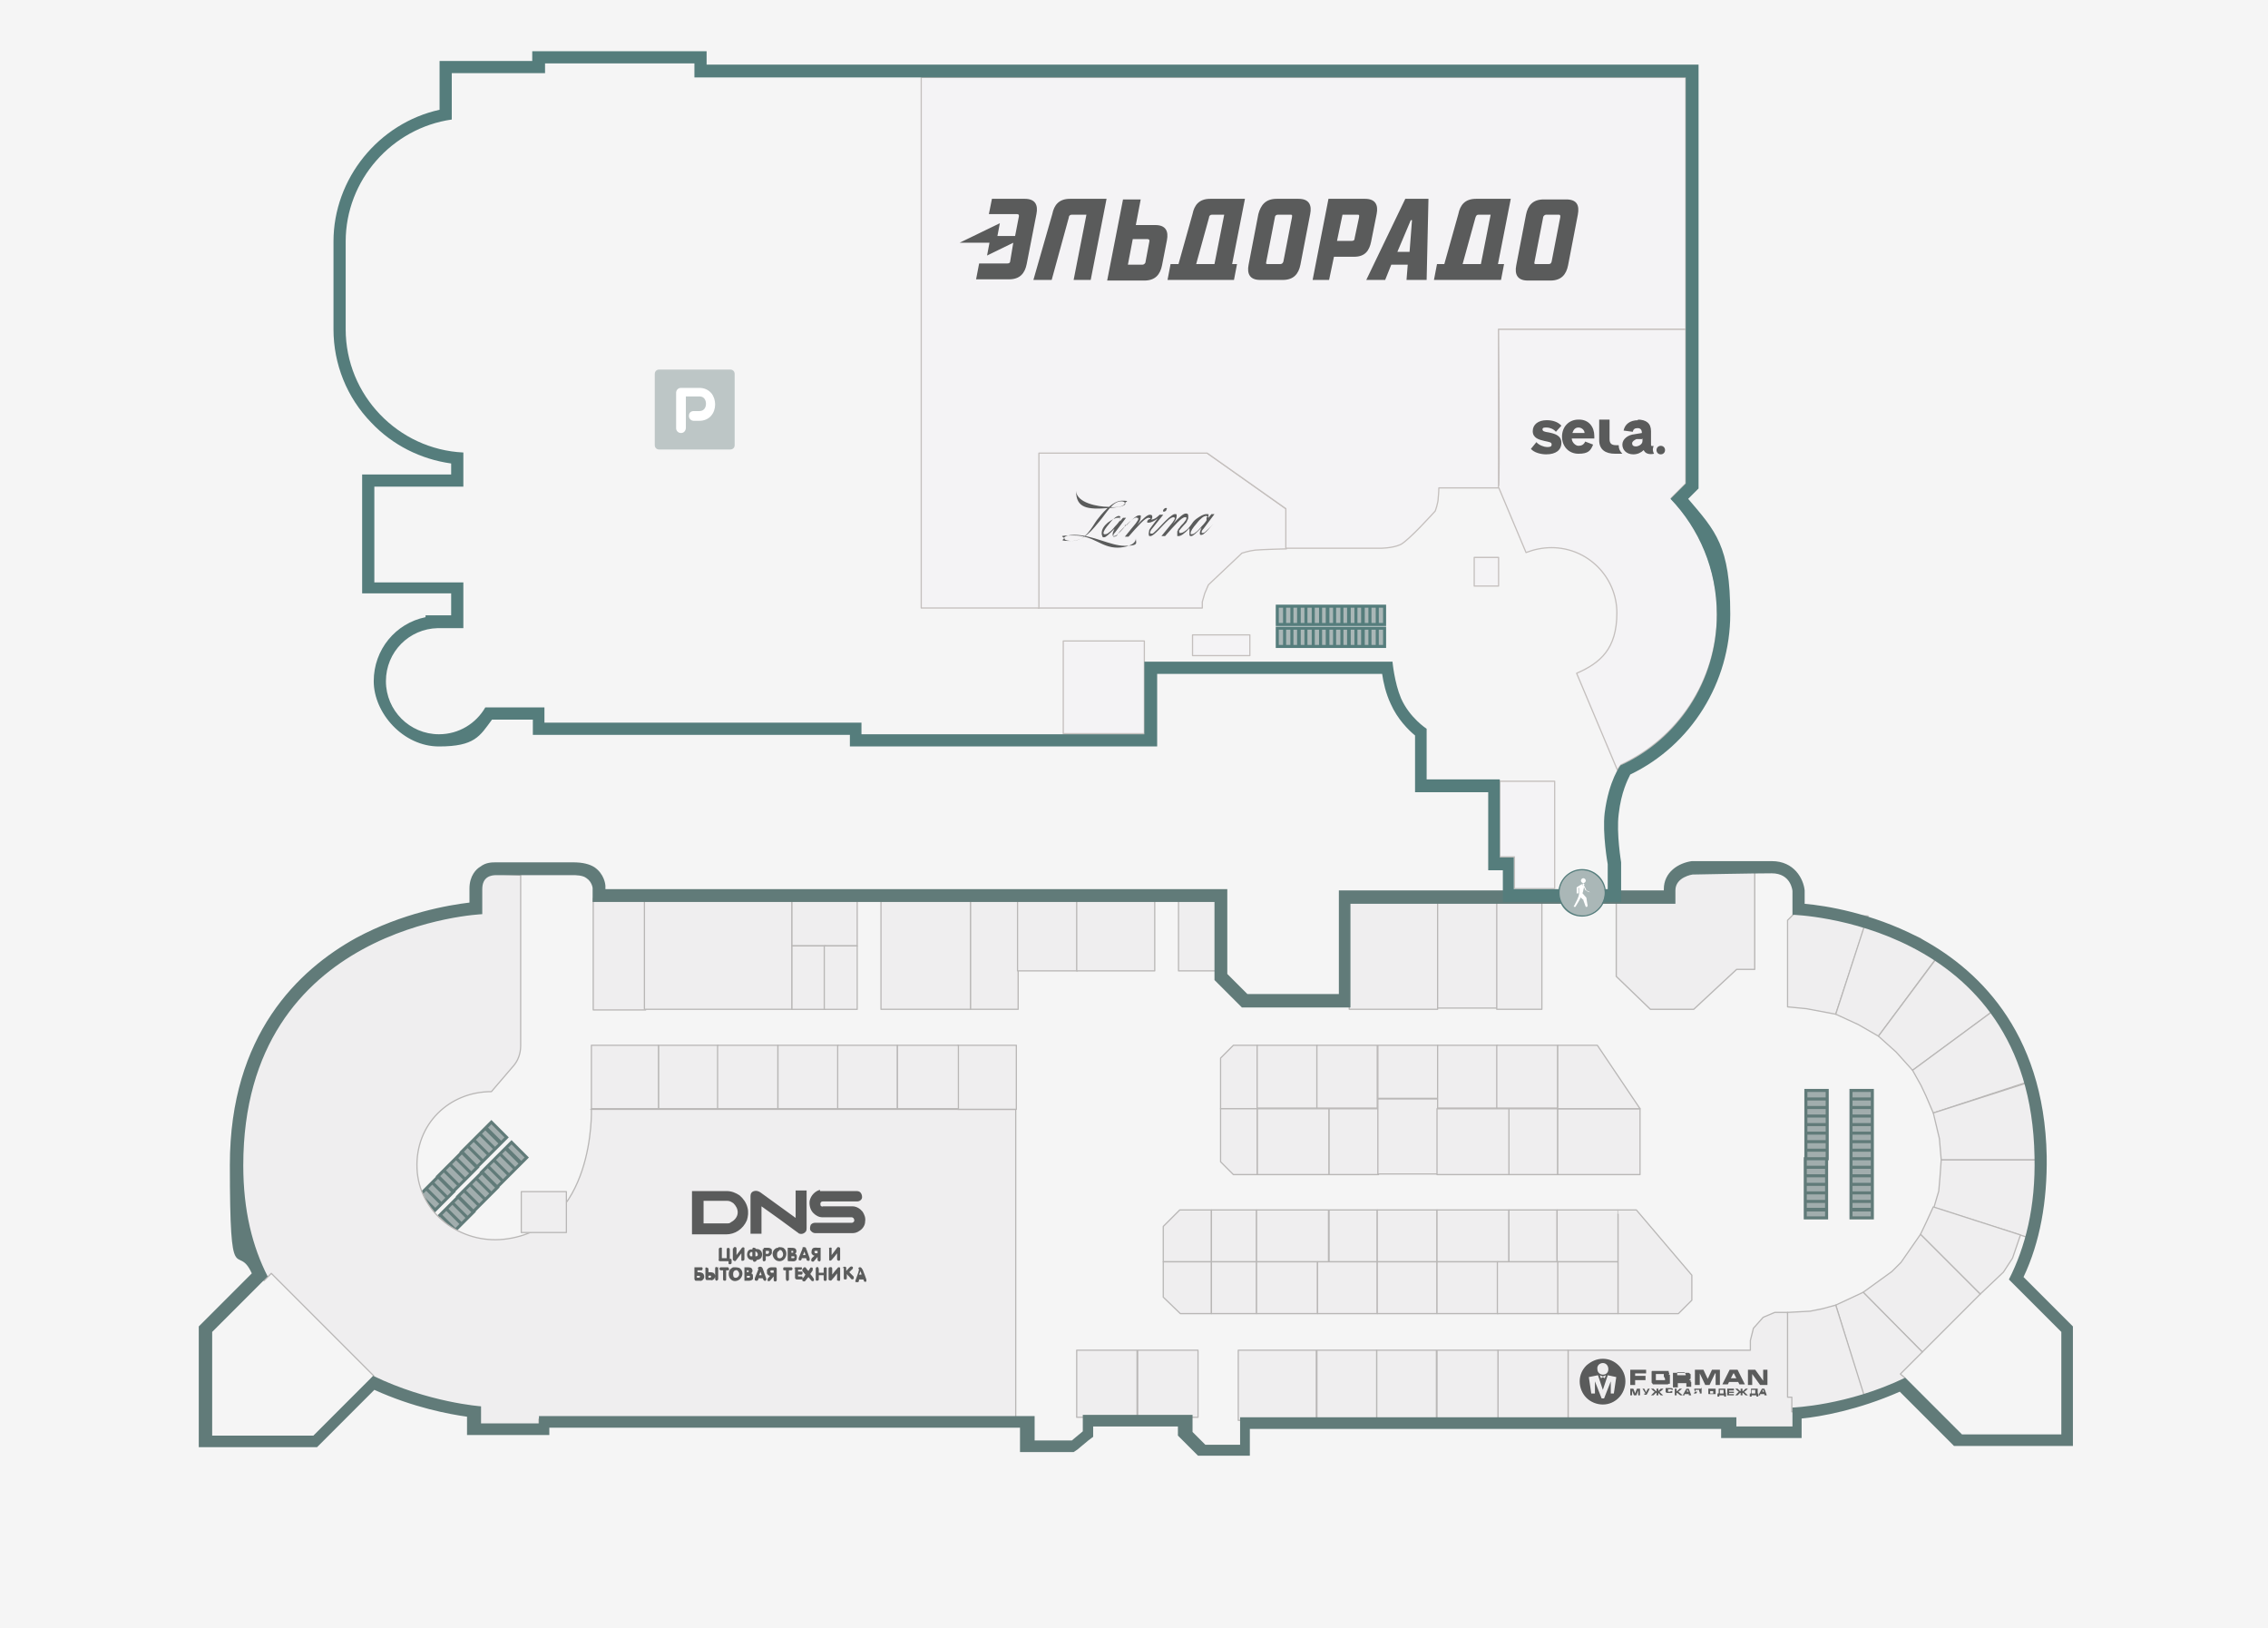 <svg width="372" height="267" viewBox="0 0 372 267" fill="none" xmlns="http://www.w3.org/2000/svg">
<rect width="372" height="267" fill="#F5F5F5"/>
<g id="&#208;&#157;&#208;&#181;&#208;&#178;&#209;&#129;&#208;&#186;&#208;&#184;&#208;&#185;_2 &#209;&#141;&#209;&#130;&#208;&#176;&#208;&#182;">
<path id="Vector" d="M74.8 189.9L77.3 192.4L76.3 193.4L73.8 190.9L74.8 189.9ZM74.8 189.9L77.3 192.4L78.3 191.4L75.8 188.9L74.8 189.9ZM75.7 188.9L78.2 191.4L79.2 190.4L76.7 187.9L75.7 188.9ZM76.7 187.9L79.2 190.4L80.2 189.4L77.7 186.9L76.7 187.9ZM77.7 186.9L80.2 189.4L81.2 188.4L78.7 185.9L77.7 186.9ZM78.7 185.9L81.2 188.4L82.2 187.4L79.7 184.9L78.7 185.9ZM79.6 185L82.1 187.5L83.1 186.5L80.6 184L79.6 185ZM72.8 191.9L75.3 194.4L76.3 193.4L73.8 190.9L72.8 191.9ZM71.8 192.9L74.3 195.4L75.3 194.4L72.8 191.9L71.8 192.9ZM70.9 193.9L73.4 196.4L74.4 195.4L71.9 192.9L70.9 193.9ZM69.9 194.9L72.4 197.4L73.4 196.4L70.9 193.9L69.9 194.9ZM68.9 195.9L71.4 198.4L72.4 197.4L69.9 194.9L68.9 195.9ZM67.9 196.9L70.4 199.4L71.4 198.4L68.9 195.9L67.9 196.9ZM67 197.9L69.5 200.4L70.5 199.4L68 196.9L67 197.9ZM66 198.9L68.5 201.4L69.5 200.4L67 197.9L66 198.9Z" fill="#A1ADAD"/>
<path id="Vector_2" d="M74.8 189.9L77.3 192.4M74.8 189.9L73.8 190.9M74.8 189.9L75.8 188.9L78.3 191.4L77.3 192.4M77.3 192.4L76.3 193.4M73.8 190.9L76.3 193.4M73.8 190.9L72.8 191.9M76.3 193.4L75.3 194.4M75.3 194.4L72.8 191.9M75.3 194.4L74.3 195.4L71.8 192.9L72.8 191.9M79.2 190.4L78.2 191.4L75.7 188.9L76.7 187.9M79.2 190.4L76.7 187.9M79.2 190.4L80.2 189.4M76.7 187.9L77.7 186.9M80.2 189.4L77.7 186.9M80.2 189.4L81.2 188.4M77.7 186.9L78.7 185.9M81.2 188.4L78.7 185.9M81.2 188.4L82.2 187.4L79.7 184.9L78.7 185.9M70.9 193.9L73.4 196.4M70.9 193.9L71.9 192.9L74.4 195.4L73.4 196.4M70.9 193.9L69.9 194.9M73.4 196.4L72.4 197.4M69.9 194.9L72.4 197.4M69.9 194.9L68.9 195.9M72.4 197.4L71.4 198.4M68.9 195.9L71.4 198.4M68.9 195.9L67.9 196.9L70.4 199.4L71.4 198.4M67 197.9L69.5 200.4M67 197.9L68 196.9L70.5 199.4L69.5 200.4M67 197.9L66 198.9L68.5 201.4L69.5 200.4M79.6 185L82.1 187.5L83.1 186.5L80.6 184L79.6 185Z" stroke="#617B79" stroke-width="0.5" stroke-miterlimit="10"/>
<path id="Vector_3" d="M78.101 193.201L80.601 195.701L79.601 196.701L77.101 194.201L78.101 193.201ZM78.101 193.201L80.601 195.701L81.601 194.701L79.101 192.201L78.101 193.201ZM79.001 192.201L81.501 194.701L82.501 193.701L80.001 191.201L79.001 192.201ZM80.001 191.201L82.501 193.701L83.501 192.701L81.001 190.201L80.001 191.201ZM81.001 190.201L83.501 192.701L84.501 191.701L82.001 189.201L81.001 190.201ZM82.001 189.201L84.501 191.701L85.501 190.701L83.001 188.201L82.001 189.201ZM82.901 188.301L85.401 190.801L86.401 189.801L83.901 187.301L82.901 188.301ZM76.101 195.201L78.601 197.701L79.601 196.701L77.101 194.201L76.101 195.201ZM75.101 196.201L77.601 198.701L78.601 197.701L76.101 195.201L75.101 196.201ZM74.201 197.201L76.701 199.701L77.701 198.701L75.201 196.201L74.201 197.201ZM73.201 198.201L75.701 200.701L76.701 199.701L74.201 197.201L73.201 198.201ZM72.201 199.201L74.701 201.701L75.701 200.701L73.201 198.201L72.201 199.201ZM71.201 200.201L73.701 202.701L74.701 201.701L72.201 199.201L71.201 200.201ZM70.201 201.201L72.701 203.701L73.701 202.701L71.201 200.201L70.201 201.201ZM69.301 202.201L71.801 204.701L72.801 203.701L70.301 201.201L69.301 202.201Z" fill="#A1ADAD"/>
<path id="Vector_4" d="M78.101 193.201L80.601 195.701M78.101 193.201L77.101 194.201M78.101 193.201L79.101 192.201L81.601 194.701L80.601 195.701M80.601 195.701L79.601 196.701M77.101 194.201L79.601 196.701M77.101 194.201L76.101 195.201M79.601 196.701L78.601 197.701M78.601 197.701L76.101 195.201M78.601 197.701L77.601 198.701L75.101 196.201L76.101 195.201M82.501 193.701L81.501 194.701L79.001 192.201L80.001 191.201M82.501 193.701L80.001 191.201M82.501 193.701L83.501 192.701M80.001 191.201L81.001 190.201M83.501 192.701L81.001 190.201M83.501 192.701L84.501 191.701M81.001 190.201L82.001 189.201M84.501 191.701L82.001 189.201M84.501 191.701L85.501 190.701L83.001 188.201L82.001 189.201M74.201 197.201L76.701 199.701M74.201 197.201L75.201 196.201L77.701 198.701L76.701 199.701M74.201 197.201L73.201 198.201M76.701 199.701L75.701 200.701M73.201 198.201L75.701 200.701M73.201 198.201L72.201 199.201M75.701 200.701L74.701 201.701M72.201 199.201L74.701 201.701M72.201 199.201L71.201 200.201M74.701 201.701L73.701 202.701M71.201 200.201L73.701 202.701M71.201 200.201L70.201 201.201L72.701 203.701L73.701 202.701M82.901 188.301L85.401 190.801L86.401 189.801L83.901 187.301L82.901 188.301ZM69.301 202.201L71.801 204.701L72.801 203.701L70.301 201.201L69.301 202.201Z" stroke="#617B79" stroke-width="0.5" stroke-miterlimit="10"/>
<path id="Vector_5" d="M97 181.899C97 181.899 97.7 201.499 82.7 203.199C75.5 203.999 68.7 198.899 68.4 191.599C68.1 184.299 73.7 178.999 80.6 178.999L84.2 174.799C85 173.899 85.4 172.699 85.4 171.499V143.499L80 143.199H78.6L77.5 149.699L68.2 150.299L66.6 150.599L66.9 151.399L55.2 156.799L55.7 157.399L52.3 158.799L45.6 166.499L46 166.799L43.8 168.999L41.2 177.799L39.8 183.499L39 190.499H39.2L39 192.599L40.4 203.099H40.6L43.3 209.999L44.5 208.799L48.2 212.499L57.5 221.799L61.3 225.599L60.8 226.299L67 229.799L67.3 228.899L76.9 230.999H78.2V234.299H88.4V232.699H157V232.399H166.6V181.899H96.9H97Z" fill="#EFEEEF" stroke="#B9B7B6" stroke-width="0.2" stroke-linejoin="round"/>
<path id="Vector_6" d="M105.901 147.301V165.601H97.301V158.501V147.301H105.901Z" fill="#EFEEEF" stroke="#B9B7B6" stroke-width="0.2" stroke-linejoin="round"/>
<path id="Vector_7" d="M129.899 147.699H105.699V165.499H129.899V147.699Z" fill="#EFEEEF" stroke="#B9B7B6" stroke-width="0.2" stroke-linejoin="round"/>
<path id="Vector_8" d="M159.2 147.699H144.5V165.499H159.2V147.699Z" fill="#EFEEEF" stroke="#B9B7B6" stroke-width="0.2" stroke-linejoin="round"/>
<path id="Vector_9" d="M166.999 147.699H159.199V165.499H166.999V147.699Z" fill="#EFEEEF" stroke="#B9B7B6" stroke-width="0.2" stroke-linejoin="round"/>
<path id="Vector_10" d="M235.801 147.699H221.301V165.499H235.801V147.699Z" fill="#EFEEEF" stroke="#B9B7B6" stroke-width="0.2" stroke-linejoin="round"/>
<path id="Vector_11" d="M245.601 147.5H235.801V165.3H245.601V147.5Z" fill="#EFEEEF" stroke="#B9B7B6" stroke-width="0.2" stroke-linejoin="round"/>
<path id="Vector_12" d="M252.9 147.699H245.5V165.499H252.9V147.699Z" fill="#EFEEEF" stroke="#B9B7B6" stroke-width="0.2" stroke-linejoin="round"/>
<path id="Vector_13" d="M176.698 147.699H166.898V159.199H176.698V147.699Z" fill="#EFEEEF" stroke="#B9B7B6" stroke-width="0.2" stroke-linejoin="round"/>
<path id="Vector_14" d="M189.402 147.699H176.602V159.199H189.402V147.699Z" fill="#EFEEEF" stroke="#B9B7B6" stroke-width="0.2" stroke-linejoin="round"/>
<path id="Vector_15" d="M199.401 147.699H193.301V159.199H199.401V147.699Z" fill="#EFEEEF" stroke="#B9B7B6" stroke-width="0.2" stroke-linejoin="round"/>
<path id="Vector_16" d="M140.598 147.699H129.898V155.099H140.598V147.699Z" fill="#EFEEEF" stroke="#B9B7B6" stroke-width="0.2" stroke-linejoin="round"/>
<path id="Vector_17" d="M135.398 155.102H129.898V165.502H135.398V155.102Z" fill="#EFEEEF" stroke="#B9B7B6" stroke-width="0.2" stroke-linejoin="round"/>
<path id="Vector_18" d="M140.599 155.102H135.199V165.502H140.599V155.102Z" fill="#EFEEEF" stroke="#B9B7B6" stroke-width="0.2" stroke-linejoin="round"/>
<path id="Vector_19" d="M294.399 149.699L293.199 150.899V165.099L296.299 165.399L301.099 166.299L306.399 150.199L294.399 149.699Z" fill="#EFEEEF" stroke="#B9B7B6" stroke-width="0.2" stroke-linejoin="round"/>
<path id="Vector_20" d="M301.102 166.302L306.202 150.602L315.002 153.902L317.902 156.702L308.102 169.902L304.802 168.002L301.102 166.302Z" fill="#EFEEEF" stroke="#B9B7B6" stroke-width="0.2" stroke-linejoin="round"/>
<path id="Vector_21" d="M327.002 165.702L313.702 175.502L311.002 172.502L308.102 169.902L318.402 156.102L326.502 163.802L327.002 165.702Z" fill="#EFEEEF" stroke="#B9B7B6" stroke-width="0.2" stroke-linejoin="round"/>
<path id="Vector_22" d="M332.599 177.399L317.099 182.499L315.899 179.699L315.099 177.999L313.699 175.499L326.999 165.699L331.799 174.399L332.599 177.399Z" fill="#EFEEEF" stroke="#B9B7B6" stroke-width="0.2" stroke-linejoin="round"/>
<path id="Vector_23" d="M334.702 190.198H318.402L318.102 186.698L317.102 182.498L333.002 177.398L335.002 184.398L334.702 190.198Z" fill="#EFEEEF" stroke="#B9B7B6" stroke-width="0.2" stroke-linejoin="round"/>
<path id="Vector_24" d="M333.199 203.099L317.199 197.999L317.999 195.299L318.199 192.999L318.399 190.199H334.699V199.199L333.199 203.099Z" fill="#EFEEEF" stroke="#B9B7B6" stroke-width="0.2" stroke-linejoin="round"/>
<path id="Vector_25" d="M324.8 212.198L315 202.398L316 200.298L317.1 197.898L331.4 202.498L330.1 206.298L328.6 208.598L324.8 212.198Z" fill="#EFEEEF" stroke="#B9B7B6" stroke-width="0.2" stroke-linejoin="round"/>
<path id="Vector_26" d="M315.302 221.698L305.602 211.898L310.302 208.498L311.802 206.998L315.002 202.398L324.802 212.198L315.302 221.698Z" fill="#EFEEEF" stroke="#B9B7B6" stroke-width="0.2" stroke-linejoin="round"/>
<path id="Vector_27" d="M301.102 213.998L305.602 211.898L315.302 221.698L311.702 225.298L312.402 225.898V226.798C312.502 226.798 305.802 229.398 305.802 229.398L301.102 213.998Z" fill="#EFEEEF" stroke="#B9B7B6" stroke-width="0.2" stroke-linejoin="round"/>
<path id="Vector_28" d="M293.199 215.199H291.099L289.199 215.999L287.599 217.799L287.099 219.799V221.399H257.199V233.999H294.599V228.699L293.199 215.199Z" fill="#EFEEEF" stroke="#B9B7B6" stroke-width="0.2" stroke-linejoin="round"/>
<path id="Vector_29" d="M293.199 215.2L296.899 215L298.899 214.6L301.099 214L306.099 229.9L293.899 231.5V229.1H293.199V215.2Z" fill="#EFEEEF" stroke="#B9B7B6" stroke-width="0.2" stroke-linejoin="round"/>
<path id="Vector_30" d="M257.199 221.398H245.699V232.898H257.199V221.398Z" fill="#EFEEEF" stroke="#B9B7B6" stroke-width="0.2" stroke-linejoin="round"/>
<path id="Vector_31" d="M245.699 221.398H235.699V232.898H245.699V221.398Z" fill="#EFEEEF" stroke="#B9B7B6" stroke-width="0.2" stroke-linejoin="round"/>
<path id="Vector_32" d="M235.601 221.398H225.801V232.898H235.601V221.398Z" fill="#EFEEEF" stroke="#B9B7B6" stroke-width="0.2" stroke-linejoin="round"/>
<path id="Vector_33" d="M225.8 221.398H216V232.898H225.8V221.398Z" fill="#EFEEEF" stroke="#B9B7B6" stroke-width="0.2" stroke-linejoin="round"/>
<path id="Vector_34" d="M215.902 221.398H203.102V232.898H215.902V221.398Z" fill="#EFEEEF" stroke="#B9B7B6" stroke-width="0.2" stroke-linejoin="round"/>
<path id="Vector_35" d="M196.502 221.398H186.602V232.398H196.502V221.398Z" fill="#EFEEEF" stroke="#B9B7B6" stroke-width="0.2" stroke-linejoin="round"/>
<path id="Vector_36" d="M186.502 221.398H176.602V232.398H186.502V221.398Z" fill="#EFEEEF" stroke="#B9B7B6" stroke-width="0.2" stroke-linejoin="round"/>
<path id="Vector_37" d="M117.8 171.398H108V181.798H117.8V171.398Z" fill="#EFEEEF" stroke="#B9B7B6" stroke-width="0.2" stroke-linejoin="round"/>
<path id="Vector_38" d="M108 171.398H97V181.798H108V171.398Z" fill="#EFEEEF" stroke="#B9B7B6" stroke-width="0.2" stroke-linejoin="round"/>
<path id="Vector_39" d="M127.599 171.398H117.699V181.798H127.599V171.398Z" fill="#EFEEEF" stroke="#B9B7B6" stroke-width="0.2" stroke-linejoin="round"/>
<path id="Vector_40" d="M137.502 171.398H127.602V181.798H137.502V171.398Z" fill="#EFEEEF" stroke="#B9B7B6" stroke-width="0.2" stroke-linejoin="round"/>
<path id="Vector_41" d="M147.198 171.398H137.398V181.798H147.198V171.398Z" fill="#EFEEEF" stroke="#B9B7B6" stroke-width="0.2" stroke-linejoin="round"/>
<path id="Vector_42" d="M166.702 171.398H157.102V181.898H166.702V171.398Z" fill="#EFEEEF" stroke="#B9B7B6" stroke-width="0.2" stroke-linejoin="round"/>
<path id="Vector_43" d="M157.199 171.398H147.199V181.798H157.199V171.398Z" fill="#EFEEEF" stroke="#B9B7B6" stroke-width="0.2" stroke-linejoin="round"/>
<path id="Vector_44" d="M200.199 173.498L202.299 171.398H206.199V181.798H200.199V173.498Z" fill="#EFEEEF" stroke="#B9B7B6" stroke-width="0.2" stroke-linejoin="round"/>
<path id="Vector_45" d="M215.999 171.398H206.199V181.698H215.999V171.398Z" fill="#EFEEEF" stroke="#B9B7B6" stroke-width="0.2" stroke-linejoin="round"/>
<path id="Vector_46" d="M217.999 181.801H206.199V192.601H217.999V181.801Z" fill="#EFEEEF" stroke="#B9B7B6" stroke-width="0.2" stroke-linejoin="round"/>
<path id="Vector_47" d="M226.1 181.801H218V192.601H226.1V181.801Z" fill="#EFEEEF" stroke="#B9B7B6" stroke-width="0.2" stroke-linejoin="round"/>
<path id="Vector_48" d="M235.8 180.199H226V192.499H235.8V180.199Z" fill="#EFEEEF" stroke="#B9B7B6" stroke-width="0.2" stroke-linejoin="round"/>
<path id="Vector_49" d="M247.599 181.801H235.699V192.601H247.599V181.801Z" fill="#EFEEEF" stroke="#B9B7B6" stroke-width="0.2" stroke-linejoin="round"/>
<path id="Vector_50" d="M255.5 181.801H247.5V192.601H255.5V181.801Z" fill="#EFEEEF" stroke="#B9B7B6" stroke-width="0.2" stroke-linejoin="round"/>
<path id="Vector_51" d="M269 181.801H255.5V192.601H269V181.801Z" fill="#EFEEEF" stroke="#B9B7B6" stroke-width="0.2" stroke-linejoin="round"/>
<path id="Vector_52" d="M225.9 171.398H216V181.698H225.9V171.398Z" fill="#EFEEEF" stroke="#B9B7B6" stroke-width="0.2" stroke-linejoin="round"/>
<path id="Vector_53" d="M235.8 171.398H226V180.098H235.8V171.398Z" fill="#EFEEEF" stroke="#B9B7B6" stroke-width="0.2" stroke-linejoin="round"/>
<path id="Vector_54" d="M245.601 171.398H235.801V181.698H245.601V171.398Z" fill="#EFEEEF" stroke="#B9B7B6" stroke-width="0.2" stroke-linejoin="round"/>
<path id="Vector_55" d="M255.5 171.398H245.5V181.698H255.5V171.398Z" fill="#EFEEEF" stroke="#B9B7B6" stroke-width="0.2" stroke-linejoin="round"/>
<path id="Vector_56" d="M269 181.798H255.5V171.398H262L269 181.798Z" fill="#EFEEEF" stroke="#B9B7B6" stroke-width="0.2" stroke-linejoin="round"/>
<path id="Vector_57" d="M200.199 181.801H206.199V192.601H202.299L200.199 190.501V181.801Z" fill="#EFEEEF" stroke="#B9B7B6" stroke-width="0.2" stroke-linejoin="round"/>
<path id="Vector_58" d="M190.801 201.098L193.501 198.398H198.701V206.898H190.801V201.098Z" fill="#EFEEEF" stroke="#B9B7B6" stroke-width="0.2" stroke-linejoin="round"/>
<path id="Vector_59" d="M206.099 198.398H198.699V206.898H206.099V198.398Z" fill="#EFEEEF" stroke="#B9B7B6" stroke-width="0.2" stroke-linejoin="round"/>
<path id="Vector_60" d="M217.902 198.398H206.102V206.898H217.902V198.398Z" fill="#EFEEEF" stroke="#B9B7B6" stroke-width="0.2" stroke-linejoin="round"/>
<path id="Vector_61" d="M225.9 198.398H218V206.898H225.9V198.398Z" fill="#EFEEEF" stroke="#B9B7B6" stroke-width="0.2" stroke-linejoin="round"/>
<path id="Vector_62" d="M235.698 198.398H225.898V206.898H235.698V198.398Z" fill="#EFEEEF" stroke="#B9B7B6" stroke-width="0.2" stroke-linejoin="round"/>
<path id="Vector_63" d="M247.499 198.398H235.699V206.898H247.499V198.398Z" fill="#EFEEEF" stroke="#B9B7B6" stroke-width="0.2" stroke-linejoin="round"/>
<path id="Vector_64" d="M255.4 198.398H247.5V206.898H255.4V198.398Z" fill="#EFEEEF" stroke="#B9B7B6" stroke-width="0.2" stroke-linejoin="round"/>
<path id="Vector_65" d="M265.398 198.398H255.398V206.898H265.398V198.398Z" fill="#EFEEEF" stroke="#B9B7B6" stroke-width="0.2" stroke-linejoin="round"/>
<path id="Vector_66" d="M190.801 206.898H198.701V215.398H193.601L190.801 212.698V206.898Z" fill="#EFEEEF" stroke="#B9B7B6" stroke-width="0.2" stroke-linejoin="round"/>
<path id="Vector_67" d="M206.099 206.898H198.699V215.398H206.099V206.898Z" fill="#EFEEEF" stroke="#B9B7B6" stroke-width="0.2" stroke-linejoin="round"/>
<path id="Vector_68" d="M216.102 206.898H206.102V215.398H216.102V206.898Z" fill="#EFEEEF" stroke="#B9B7B6" stroke-width="0.2" stroke-linejoin="round"/>
<path id="Vector_69" d="M225.902 206.898H216.102V215.398H225.902V206.898Z" fill="#EFEEEF" stroke="#B9B7B6" stroke-width="0.2" stroke-linejoin="round"/>
<path id="Vector_70" d="M235.698 206.898H225.898V215.398H235.698V206.898Z" fill="#EFEEEF" stroke="#B9B7B6" stroke-width="0.2" stroke-linejoin="round"/>
<path id="Vector_71" d="M245.699 206.898H235.699V215.398H245.699V206.898Z" fill="#EFEEEF" stroke="#B9B7B6" stroke-width="0.2" stroke-linejoin="round"/>
<path id="Vector_72" d="M255.602 206.898H245.602V215.398H255.602V206.898Z" fill="#EFEEEF" stroke="#B9B7B6" stroke-width="0.2" stroke-linejoin="round"/>
<path id="Vector_73" d="M265.4 206.898H255.5V215.398H265.4V206.898Z" fill="#EFEEEF" stroke="#B9B7B6" stroke-width="0.2" stroke-linejoin="round"/>
<path id="Vector_74" d="M265.398 198.399H268.398L277.498 209.099V213.199L275.298 215.399H265.398C265.398 215.399 265.398 198.299 265.398 198.399Z" fill="#EFEEEF" stroke="#B9B7B6" stroke-width="0.2" stroke-linejoin="round"/>
<g id="Layer_1" clip-path="url(#clip0_0_1)">
<path id="Vector_75" d="M281.022 142.102H276.142L274.652 144.572V145.732L273.502 147.702H265.102V160.102L270.702 165.502H277.802L284.842 158.952H285.052H287.812V142.102H281.022Z" fill="#EFEEEF" stroke="#B9B7B6" stroke-width="0.21" stroke-linejoin="round"/>
</g>
<path id="Vector_76" d="M92.9 195.398H85.5V202.098H92.9V195.398Z" fill="#EFEEEF" stroke="#B9B7B6" stroke-width="0.2" stroke-linejoin="round"/>
<path id="Vector_77" d="M290.602 143.199C293.802 143.199 294.002 146.099 294.002 146.099V149.999C294.002 149.999 333.002 150.999 333.702 189.599C333.902 197.899 332.202 204.499 329.502 209.799L338.102 218.399V235.199H321.802L312.502 225.899C303.002 230.499 294.002 230.799 294.002 230.799V233.899H284.802V232.399H203.402V236.899H197.702L195.602 234.799V231.999H177.602V234.699L175.802 236.199H169.702V232.199H88.402V233.399H78.902V230.599C78.902 230.599 70.302 229.999 61.202 225.599L51.402 235.399H34.802V218.399L43.902 209.299C41.402 204.399 39.902 198.499 39.902 191.099C39.902 151.499 79.102 149.899 79.102 149.899V145.799C79.102 143.699 80.602 143.499 81.402 143.499H93.902C94.402 143.499 95.602 143.499 96.202 143.999C97.102 144.599 97.202 145.599 97.202 145.599V147.899H199.202V160.699L203.702 165.199H221.502V148.199H274.802V145.999C274.802 143.799 277.602 143.399 277.602 143.399C277.602 143.399 287.402 143.199 290.602 143.199ZM290.602 141.199H277.502C275.302 141.499 272.902 142.999 272.902 145.799V145.999H219.602V162.999H204.602L201.302 159.699V145.799H99.302V145.299C99.302 144.999 99.102 143.299 97.502 142.199C96.702 141.699 95.602 141.399 94.002 141.399H81.402C80.702 141.399 79.702 141.399 78.802 142.099C78.102 142.499 77.002 143.599 77.002 145.699V147.999C73.602 148.399 66.002 149.699 58.402 153.799C49.002 158.999 37.702 169.599 37.702 190.999C37.702 212.399 38.902 203.499 41.302 208.799L33.202 216.899L32.602 217.499V237.299H52.002L52.602 236.699L61.402 227.899C67.802 230.799 73.702 231.899 76.602 232.299V235.299H90.102V234.099H167.302V238.099H176.102L176.702 237.699L178.502 236.199L179.302 235.599V233.899H193.202V235.399L193.802 235.999L195.902 238.099L196.502 238.699H205.002V234.299H282.302V235.799H295.502V232.599C298.602 232.299 304.802 231.199 311.602 228.199L319.902 236.499L320.502 237.099H340.002V217.499L339.402 216.899L331.902 209.399C334.602 203.699 335.802 196.999 335.702 189.599C335.302 168.699 323.902 158.499 314.502 153.599C306.902 149.699 299.502 148.499 296.002 148.199V145.999C295.802 144.099 294.302 141.199 290.602 141.199Z" fill="#617B79"/>
<path id="Vector_78" d="M299.602 191.401H296.102V190.001H299.602V191.401ZM299.602 191.401H296.102V192.801H299.602V191.401ZM299.602 192.801H296.102V194.201H299.602V192.801ZM299.602 194.201H296.102V195.601H299.602V194.201ZM299.602 195.601H296.102V197.001H299.602V195.601ZM299.602 197.001H296.102V198.401H299.602V197.001ZM299.602 198.301H296.102V199.701H299.602V198.301ZM299.702 188.601H296.202V190.001H299.702V188.601ZM299.702 187.201H296.202V188.601H299.702V187.201ZM299.702 185.801H296.202V187.201H299.702V185.801ZM299.702 184.401H296.202V185.801H299.702V184.401ZM299.702 183.001H296.202V184.401H299.702V183.001ZM299.702 181.601H296.202V183.001H299.702V181.601ZM299.702 180.201H296.202V181.601H299.702V180.201ZM299.702 178.801H296.202V180.201H299.702V178.801Z" fill="#A1ADAD"/>
<path id="Vector_79" d="M299.602 191.401H296.102M299.602 191.401V190.001H296.102V191.401M299.602 191.401V192.801M296.102 191.401V192.801M299.602 192.801H296.102M299.602 192.801V194.201M296.102 192.801V194.201M296.102 194.201H299.602M296.102 194.201V195.601M299.602 194.201V195.601M296.102 195.601H299.602M296.102 195.601V197.001M299.602 195.601V197.001M296.102 197.001H299.602M296.102 197.001V198.401H299.602V197.001M299.702 188.601H296.202M299.702 188.601V190.001H296.202V188.601M299.702 188.601V187.201M296.202 188.601V187.201M299.702 187.201H296.202M299.702 187.201V185.801M296.202 187.201V185.801M299.702 185.801H296.202M299.702 185.801V184.401M296.202 185.801V184.401M299.702 184.401H296.202M299.702 184.401V183.001M296.202 184.401V183.001M299.702 183.001H296.202M299.702 183.001V181.601M296.202 183.001V181.601M299.702 181.601H296.202M299.702 181.601V180.201M296.202 181.601V180.201M299.702 180.201H296.202M299.702 180.201V178.801H296.202V180.201M299.602 198.301H296.102V199.701H299.602V198.301Z" stroke="#617B79" stroke-width="0.5" stroke-miterlimit="10"/>
<path id="Vector_80" d="M307.102 191.401H303.602V190.001H307.102V191.401ZM307.102 191.401H303.602V192.801H307.102V191.401ZM307.102 192.801H303.602V194.201H307.102V192.801ZM307.102 194.201H303.602V195.601H307.102V194.201ZM307.102 195.601H303.602V197.001H307.102V195.601ZM307.102 197.001H303.602V198.401H307.102V197.001ZM307.102 198.301H303.602V199.701H307.102V198.301ZM307.102 188.601H303.602V190.001H307.102V188.601ZM307.102 187.201H303.602V188.601H307.102V187.201ZM307.102 185.801H303.602V187.201H307.102V185.801ZM307.102 184.401H303.602V185.801H307.102V184.401ZM307.102 183.001H303.602V184.401H307.102V183.001ZM307.102 181.601H303.602V183.001H307.102V181.601ZM307.102 180.201H303.602V181.601H307.102V180.201ZM307.102 178.801H303.602V180.201H307.102V178.801Z" fill="#A1ADAD"/>
<path id="Vector_81" d="M307.102 191.401H303.602M307.102 191.401V190.001M307.102 191.401V192.801M303.602 191.401V190.001M303.602 191.401V192.801M307.102 190.001H303.602M307.102 190.001V188.601M307.102 192.801H303.602M307.102 192.801V194.201M303.602 190.001V188.601M303.602 192.801V194.201M303.602 188.601H307.102M303.602 188.601V187.201M307.102 188.601V187.201M303.602 194.201H307.102M303.602 194.201V195.601M307.102 194.201V195.601M303.602 195.601H307.102M303.602 195.601V197.001M307.102 195.601V197.001M303.602 197.001H307.102M303.602 197.001V198.401H307.102V197.001M307.102 187.201H303.602M307.102 187.201V185.801M303.602 187.201V185.801M307.102 185.801H303.602M307.102 185.801V184.401M303.602 185.801V184.401M307.102 184.401H303.602M307.102 184.401V183.001M303.602 184.401V183.001M307.102 183.001H303.602M307.102 183.001V181.601M303.602 183.001V181.601M307.102 181.601H303.602M307.102 181.601V180.201M303.602 181.601V180.201M307.102 180.201H303.602M307.102 180.201V178.801H303.602V180.201M307.102 198.301H303.602V199.701H307.102V198.301Z" stroke="#617B79" stroke-width="0.5" stroke-miterlimit="10"/>
<path id="Vector_82" d="M198.001 74.301H170.301V99.701H197.201V98.701L197.601 97.301L198.201 95.901L203.701 90.701C203.701 90.701 204.901 90.301 205.901 90.201C206.901 90.101 210.901 90.001 210.901 90.001H211.001V83.501L198.001 74.301Z" fill="#F4F3F5" stroke="#C4BFBD" stroke-width="0.2" stroke-linejoin="round"/>
<path id="Vector_83" d="M205.002 104.102H195.602V107.502H205.002V104.102Z" fill="#F4F3F5" stroke="#C4BFBD" stroke-width="0.2" stroke-linejoin="round"/>
<path id="Vector_84" d="M245.801 91.398H241.801V96.098H245.801V91.398Z" fill="#F4F3F5" stroke="#C4BFBD" stroke-width="0.2" stroke-linejoin="round"/>
<path id="Vector_85" d="M151.102 99.699H170.402V74.299H198.002L210.902 83.399V89.899H226.402C226.402 89.899 228.402 89.899 229.702 89.299C231.002 88.699 235.402 83.799 235.402 83.799C235.402 83.799 235.902 82.499 235.902 81.599C236.002 80.699 236.002 79.999 236.002 79.999H245.802V59.299V53.999H276.502V12.699H151.102V99.699Z" fill="#F4F3F5" stroke="#C4BFBD" stroke-width="0.2" stroke-linejoin="round"/>
<path id="Vector_86" d="M281.701 100.6C281.701 93.2 278.801 86.6 274.101 81.7L276.501 79.3V54H245.801C245.801 54 246.001 79.9 245.801 79.9L250.301 90.6C251.601 90.1 253.001 89.8 254.501 89.8C260.401 89.8 265.201 94.6 265.201 100.5C265.201 106.4 262.501 108.7 258.601 110.4L265.301 126.3C265.601 125.7 265.901 125.4 265.901 125.4C275.201 121.1 281.701 111.6 281.701 100.6Z" fill="#F4F3F5" stroke="#C4BFBD" stroke-width="0.2" stroke-linejoin="round"/>
<path id="Vector_87" d="M246 128.102V140.502H248.4V145.702H255V128.102H246Z" fill="#F4F3F5" stroke="#C4BFBD" stroke-width="0.2" stroke-linejoin="round"/>
<path id="Vector_88" d="M187.698 105.102H174.398V120.302H187.698V105.102Z" fill="#F4F3F5" stroke="#C4BFBD" stroke-width="0.2" stroke-linejoin="round"/>
<path id="Vector_89" d="M113.899 10.398V12.698H276.499V79.298L273.999 81.798C278.699 86.698 281.599 93.398 281.599 100.798C281.599 111.798 275.099 121.298 265.799 125.498C265.799 125.498 263.899 127.898 263.199 133.298C262.799 136.698 263.699 141.698 263.699 141.698V145.798H248.299V140.598H245.999V127.798H233.999V119.498C233.999 119.498 231.199 117.698 229.799 114.498C228.699 111.898 228.399 108.498 228.399 108.498H187.699V120.398H141.299V118.498H89.299V115.998H79.599C78.099 118.598 75.299 120.398 71.999 120.398C67.199 120.398 63.299 116.498 63.299 111.698C63.299 106.898 67.099 103.098 71.799 102.998H75.999V95.498H61.399V79.798H75.999V74.198C65.299 73.698 56.699 64.798 56.699 53.998V39.598C56.699 29.498 64.299 20.998 74.099 19.598V11.998H89.399V10.398H113.899ZM115.899 8.398H87.299V9.998H72.099V17.998C62.099 20.198 54.699 29.298 54.699 39.598V53.998C54.699 59.698 56.899 65.198 60.899 69.298C64.399 72.998 68.999 75.298 73.999 75.998V77.798H59.399V97.298H73.999V100.898H69.799V101.198C64.899 102.198 61.299 106.498 61.299 111.698C61.299 116.898 66.099 122.398 71.999 122.398C77.899 122.398 78.699 120.698 80.699 117.998H87.399V120.498H139.399V122.398H189.799V110.498H226.699C226.899 111.898 227.299 113.698 228.099 115.398C229.199 117.898 230.999 119.698 232.099 120.598V129.898H244.099V142.698H246.499V147.898H265.899V141.398C265.899 141.398 265.099 136.598 265.499 133.498C265.899 129.898 266.999 127.798 267.399 126.998C277.399 122.198 283.799 111.898 283.799 100.698C283.799 89.498 281.399 87.098 276.899 81.798L277.999 80.698L278.599 80.098V10.598H115.899V8.398Z" fill="#557D7C"/>
<path id="Vector_90" d="M220.1 103V106H218.9V103H220.1ZM220.1 103V106H221.3V103H220.1ZM221.2 103V106H222.4V103H221.2ZM222.4 103V106H223.6V103H222.4ZM223.5 103V106H224.7V103H223.5ZM224.7 103V106H225.9V103H224.7ZM225.9 103V106H227.1V103H225.9ZM217.7 103V106H218.9V103H217.7ZM216.6 103V106H217.8V103H216.6ZM215.4 103V106H216.6V103H215.4ZM214.2 103V106H215.4V103H214.2ZM213 103V106H214.2V103H213ZM211.9 103V106H213.1V103H211.9ZM210.7 103V106H211.9V103H210.7ZM209.5 103V106H210.7V103H209.5Z" fill="#AAB7B7"/>
<path id="Vector_91" d="M220.1 103V106M220.1 103H218.9M220.1 103H221.3V106H220.1M220.1 106H218.9M218.9 103V106M218.9 103H217.7V106H218.9M222.4 106H221.2V103H222.4M222.4 106V103M222.4 106H223.6V103H222.4M224.7 106H223.5V103H224.7M224.7 106V103M224.7 106H225.9M224.7 103H225.9M225.9 106V103M225.9 106H227.1V103H225.9M216.6 103V106M216.6 103H217.8V106H216.6M216.6 103H215.4M216.6 106H215.4M215.4 103V106M215.4 103H214.2M215.4 106H214.2M214.2 103V106M214.2 103H213V106H214.2M211.9 103V106M211.9 103H213.1V106H211.9M211.9 103H210.7M211.9 106H210.7M210.7 103V106M210.7 103H209.5V106H210.7" stroke="#557D7C" stroke-width="0.5" stroke-miterlimit="10"/>
<path id="Vector_92" d="M220.1 99.398V102.398H218.9V99.398H220.1ZM220.1 99.398V102.398H221.3V99.398H220.1ZM221.2 99.398V102.398H222.4V99.398H221.2ZM222.4 99.398V102.398H223.6V99.398H222.4ZM223.5 99.398V102.398H224.7V99.398H223.5ZM224.7 99.398V102.398H225.9V99.398H224.7ZM225.9 99.398V102.398H227.1V99.398H225.9ZM217.7 99.398V102.398H218.9V99.398H217.7ZM216.6 99.398V102.398H217.8V99.398H216.6ZM215.4 99.398V102.398H216.6V99.398H215.4ZM214.2 99.398V102.398H215.4V99.398H214.2ZM213 99.398V102.398H214.2V99.398H213ZM211.9 99.398V102.398H213.1V99.398H211.9ZM210.7 99.398V102.398H211.9V99.398H210.7ZM209.5 99.398V102.398H210.7V99.398H209.5Z" fill="#AAB7B7"/>
<path id="Vector_93" d="M220.1 99.398V102.398M220.1 99.398H218.9M220.1 99.398H221.3V102.398H220.1M220.1 102.398H218.9M218.9 99.398V102.398M218.9 99.398H217.7V102.398H218.9M222.4 102.398H221.2V99.398H222.4M222.4 102.398V99.398M222.4 102.398H223.6V99.398H222.4M224.7 102.398H223.5V99.398H224.7M224.7 102.398V99.398M224.7 102.398H225.9M224.7 99.398H225.9M225.9 102.398V99.398M225.9 102.398H227.1V99.398H225.9M216.6 99.398V102.398M216.6 99.398H217.8V102.398H216.6M216.6 99.398H215.4M216.6 102.398H215.4M215.4 99.398V102.398M215.4 99.398H214.2M215.4 102.398H214.2M214.2 99.398V102.398M214.2 99.398H213V102.398H214.2M211.9 99.398V102.398M211.9 99.398H213.1V102.398H211.9M211.9 99.398H210.7M211.9 102.398H210.7M210.7 99.398V102.398M210.7 99.398H209.5V102.398H210.7" stroke="#557D7C" stroke-width="0.5" stroke-miterlimit="10"/>
<path id="Vector_94" d="M108.098 60.602H119.798C120.198 60.602 120.498 60.902 120.498 61.302V73.002C120.498 73.402 120.198 73.702 119.798 73.702H108.098C107.698 73.702 107.398 73.402 107.398 73.002V61.302C107.398 60.902 107.698 60.602 108.098 60.602Z" fill="#BDC6C6"/>
<path id="Vector_95" d="M111.698 71.002C111.298 71.002 110.898 70.702 110.898 70.202V64.402C110.898 64.002 111.198 63.602 111.698 63.602H114.698C115.498 63.602 116.198 63.902 116.698 64.502C117.098 65.002 117.298 65.702 117.298 66.302C117.298 67.702 116.398 69.002 114.698 69.002H113.798C113.398 69.002 112.998 68.702 112.998 68.202C112.998 67.702 113.298 67.402 113.798 67.402H114.698C115.798 67.402 115.798 66.302 115.798 66.202C115.798 66.102 115.798 65.002 114.698 65.002H112.498V70.102C112.498 70.602 112.198 71.002 111.698 71.002Z" fill="white"/>
<path id="Vector_96" d="M263.201 146.999C263.501 144.899 262.101 142.999 260.101 142.599C258.001 142.299 256.101 143.699 255.701 145.699C255.401 147.799 256.801 149.699 258.801 150.099C260.901 150.399 262.801 148.999 263.201 146.999Z" fill="#AAB7B7"/>
<path id="Vector_97" d="M259.502 150.3C257.302 150.3 255.602 148.6 255.602 146.4C255.602 144.2 257.402 142.5 259.502 142.5C261.602 142.5 263.402 144.2 263.402 146.4C263.402 148.6 261.602 150.3 259.502 150.3ZM259.502 142.7C257.402 142.7 255.802 144.4 255.802 146.4C255.802 148.4 257.502 150.1 259.502 150.1C261.502 150.1 263.202 148.4 263.202 146.4C263.202 144.4 261.502 142.7 259.502 142.7Z" fill="#557D7C"/>
<path id="Vector_98" d="M259.5 146.701L259 147.701L258.4 148.701C258.4 148.701 258.3 148.701 258.2 148.701C258.1 148.701 258.1 148.601 258.2 148.501L258.7 147.501L259.1 146.501C259.1 146.401 259.3 146.301 259.4 146.401C259.5 146.501 259.6 146.601 259.5 146.701Z" fill="white"/>
<path id="Vector_99" d="M259.701 144.8C259.901 144.8 260.101 144.6 260.101 144.4C260.101 144.2 259.901 144 259.701 144C259.501 144 259.301 144.2 259.301 144.4C259.301 144.6 259.501 144.8 259.701 144.8Z" fill="white"/>
<path id="Vector_100" d="M258.602 146.4V145.6V145.5L259.402 145H259.602V145.2L258.802 145.7H258.902V146.4C258.902 146.4 258.902 146.5 258.802 146.5H258.602V146.4Z" fill="white"/>
<path id="Vector_101" d="M259.802 145.101C259.902 145.401 260.102 145.701 260.202 146.001H260.102C260.302 146.001 260.602 146.201 260.802 146.301C260.502 146.301 260.302 146.101 260.102 146.001C260.102 146.001 260.002 146.001 260.002 145.901C259.902 145.601 259.702 145.301 259.602 145.001C259.602 144.901 259.602 144.801 259.702 144.801C259.702 144.901 259.802 144.901 259.902 145.001L259.802 145.101Z" fill="white"/>
<path id="Vector_102" d="M259.8 145.199C259.8 145.399 259.8 145.699 259.7 145.899C259.7 146.099 259.6 146.399 259.5 146.599V146.399L260.2 147.199C260.2 147.299 260.4 148.499 260.4 148.499C260.4 148.499 260.4 148.599 260.3 148.699C260.3 148.699 260.2 148.699 260.1 148.699L259.7 147.599H259.8C259.8 147.699 259 146.899 259 146.899V146.099C259 145.899 259 145.599 259 145.399C259 145.299 259.2 145.199 259.3 145.199C259.7 145.199 259.8 145.199 259.8 145.199Z" fill="white"/>
<path id="Vector_103" d="M169.998 35.102C170.298 33.602 169.798 32.602 168.098 32.602H162.698L162.198 35.102H166.798C167.098 35.102 167.198 35.302 167.098 35.602L166.498 38.702H163.598L163.998 36.602L157.398 39.802H162.298L161.898 41.902L166.198 39.802L165.698 42.802C165.698 43.102 165.498 43.202 165.198 43.202H160.598L160.098 45.802H165.498C167.298 45.802 168.098 44.802 168.398 43.302L169.998 35.102ZM178.898 45.902L181.498 32.602H175.498C173.698 32.602 172.898 33.602 172.598 35.102L169.498 45.902H172.498L175.298 35.702C175.298 35.402 175.498 35.202 175.798 35.202H178.198L176.098 45.902H178.898ZM188.498 39.702L187.898 42.902C187.898 43.202 187.598 43.402 187.398 43.402H184.998L185.798 39.202H188.198C188.498 39.202 188.598 39.402 188.498 39.702ZM191.398 39.402C191.698 37.902 191.198 36.902 189.498 36.902H186.298L187.098 32.702H184.198L181.598 46.002H187.698C189.498 46.002 190.298 45.002 190.598 43.502L191.398 39.402ZM200.798 35.202L199.198 43.302H196.198L198.298 35.702C198.298 35.402 198.498 35.202 198.798 35.202H200.798ZM202.098 43.302L204.198 32.602H198.498C196.698 32.602 195.898 33.602 195.598 35.102L193.298 43.302H191.998L191.498 45.902H202.398L202.898 43.302H202.098ZM211.898 35.702L210.498 42.902C210.398 43.202 210.198 43.302 209.998 43.302H207.998C207.698 43.302 207.598 43.302 207.698 42.902L209.098 35.702C209.098 35.402 209.298 35.202 209.598 35.202H211.598C211.898 35.202 211.998 35.202 211.898 35.702ZM214.898 35.102C215.198 33.602 214.698 32.602 212.998 32.602H209.398C207.598 32.602 206.798 33.602 206.398 35.102L204.798 43.402C204.498 44.902 204.998 45.902 206.698 45.902H210.398C212.198 45.902 212.998 44.902 213.298 43.402L214.898 35.102ZM222.898 35.702L222.198 39.002C222.198 39.402 221.998 39.502 221.698 39.502H219.298L220.198 35.202H222.598C222.898 35.202 222.998 35.202 222.898 35.702ZM225.798 35.102C226.098 33.602 225.598 32.602 223.898 32.602H217.898L215.298 45.902H217.998L218.798 42.102H222.098C223.898 42.102 224.598 41.102 224.898 39.602L225.798 35.102ZM231.598 36.102L231.198 41.302H229.198L231.398 36.102H231.598ZM233.998 45.902L234.298 32.602H230.498L224.098 45.902H227.198L228.198 43.402H230.898L230.698 45.902H233.998ZM244.498 35.202L242.898 43.302H239.898L241.998 35.702C242.098 35.402 242.198 35.202 242.498 35.202H244.498ZM245.698 43.302L247.798 32.602H242.098C240.298 32.602 239.498 33.602 239.198 35.102L236.898 43.302H235.698L235.198 45.902H246.198L246.698 43.302H245.698ZM255.898 35.702L254.498 42.902C254.398 43.202 254.298 43.302 253.998 43.302H251.998C251.698 43.302 251.598 43.302 251.698 42.902L253.098 35.702C253.098 35.402 253.398 35.202 253.598 35.202H255.598C255.798 35.202 255.998 35.202 255.898 35.702ZM256.898 32.702H253.198C251.398 32.702 250.598 33.702 250.298 35.202L248.698 43.502C248.398 45.002 248.898 46.002 250.598 46.002H254.298C256.098 46.002 256.898 45.002 257.198 43.502L258.798 35.202C259.098 33.602 258.598 32.702 256.898 32.702Z" fill="#5A5B5B"/>
<path id="Vector_104" d="M191.299 83.301C191.433 83.301 191.433 83.401 191.299 83.601C191.299 83.801 190.999 83.901 190.899 83.901C190.766 83.901 190.733 83.801 190.799 83.601C190.799 83.601 190.999 83.301 191.199 83.301H191.299ZM184.799 86.101C185.799 85.001 186.499 84.501 186.799 84.501C187.099 84.501 186.799 84.501 186.999 84.501C187.199 84.501 187.099 84.701 187.099 84.801C187.099 85.201 186.899 85.601 186.499 86.101C187.499 85.001 188.199 84.401 188.599 84.401C188.999 84.401 188.999 84.601 188.999 84.801C188.999 85.001 188.899 85.101 188.799 85.201C189.399 85.201 189.899 84.701 190.199 84.401H190.799L188.799 86.901C188.699 87.101 188.499 87.501 188.799 87.501C189.099 87.501 189.099 87.501 189.399 87.201C189.899 86.801 190.899 85.601 191.699 84.901C192.099 84.601 192.399 84.301 192.699 84.301C192.999 84.301 192.799 84.301 192.899 84.301C192.999 84.301 192.999 84.501 192.999 84.601C192.999 85.001 192.799 85.401 192.399 85.901C193.399 84.801 194.099 84.201 194.499 84.201C194.899 84.201 194.899 84.401 194.899 84.701C194.899 85.001 194.899 85.101 194.699 85.401C194.699 85.601 194.399 85.901 194.099 86.201C193.799 86.501 193.599 86.801 193.499 86.901C193.399 86.901 193.399 87.101 193.399 87.201C193.399 87.301 193.399 87.201 193.499 87.401H193.599C193.599 87.401 193.899 87.401 194.199 87.201C194.499 87.001 194.799 86.801 195.099 86.401L195.399 86.001C195.599 85.701 195.799 85.401 196.199 85.101C196.899 84.601 197.399 84.301 197.899 84.301C198.399 84.301 198.199 84.301 198.199 84.701V84.901L198.699 84.301H199.199L197.399 86.701C197.199 86.901 197.099 87.101 197.099 87.201C197.099 87.301 197.099 87.401 197.099 87.401H197.199C197.199 87.401 197.499 87.401 197.699 87.201C197.899 87.001 198.399 86.601 198.999 85.901C198.299 86.701 197.899 87.201 197.599 87.401C197.399 87.601 197.199 87.701 197.099 87.701H196.899C196.799 87.701 196.799 87.501 196.799 87.401C196.799 87.201 196.899 86.901 197.099 86.501C196.199 87.401 195.699 87.901 195.399 87.901C195.099 87.901 195.199 87.901 195.099 87.701C195.099 87.501 195.099 87.401 195.099 87.201C195.099 87.001 195.099 86.801 195.099 86.601C194.299 87.501 193.699 87.901 193.299 87.901C192.899 87.901 193.099 87.901 193.099 87.901C193.099 87.901 193.099 87.701 193.099 87.501C193.099 87.301 193.099 87.201 193.099 87.101C193.199 87.101 193.199 86.801 193.299 86.701C193.399 86.701 193.499 86.401 193.799 86.101L194.099 85.801C194.399 85.401 194.599 85.201 194.599 85.001C194.599 84.801 194.599 84.801 194.399 84.801C194.099 84.801 193.699 85.101 193.099 85.701C192.499 86.301 191.899 87.001 191.099 87.901H190.499L192.299 85.701C192.599 85.301 192.699 85.101 192.699 85.001C192.699 84.901 192.599 84.801 192.499 84.801C192.299 84.801 191.899 85.001 191.599 85.301C190.599 86.201 189.299 87.901 188.699 87.901C188.099 87.901 188.499 87.901 188.499 87.901C188.299 87.501 188.499 87.201 188.499 86.901C188.599 86.701 189.199 85.901 189.899 85.001C189.399 85.401 188.799 85.701 188.399 85.701H188.299C188.199 85.701 188.099 85.701 188.199 85.401C188.299 85.201 188.499 85.101 188.699 85.101C188.699 85.101 188.699 84.901 188.399 84.901C188.099 84.901 187.699 85.201 187.099 85.801C186.499 86.401 185.899 87.101 185.099 88.001H184.499L186.299 85.801C186.599 85.401 186.699 85.201 186.699 85.101C186.699 85.001 186.699 84.901 186.499 84.901C186.299 84.701 185.599 85.201 184.599 86.201C183.999 87.001 183.499 87.401 183.299 87.601C183.099 87.801 182.899 87.901 182.799 87.901H182.599C182.499 87.901 182.499 87.701 182.499 87.601C182.499 87.401 182.599 87.101 182.799 86.701C181.899 87.601 181.399 88.101 181.099 88.101C180.799 88.101 180.899 88.101 180.799 87.901C180.699 87.701 180.699 87.601 180.699 87.401C180.699 86.801 181.099 86.201 181.699 85.701C182.399 85.201 182.899 84.901 183.399 84.901C183.899 84.901 183.699 84.901 183.699 85.301V85.501L184.199 84.901H184.699L182.899 87.301C182.699 87.501 182.599 87.701 182.599 87.801C182.599 87.901 182.599 88.001 182.599 88.001H182.699C182.799 88.001 182.999 88.001 183.199 87.801C183.399 87.401 183.799 87.001 184.499 86.301V86.101H184.799ZM183.799 84.901C183.799 84.701 183.699 84.601 183.499 84.601C183.199 84.601 182.599 85.001 181.999 85.801C181.299 86.601 180.999 87.101 180.999 87.401C180.999 87.701 180.999 87.401 181.099 87.601H181.299C181.299 87.601 181.599 87.601 181.899 87.301C182.199 87.101 182.499 86.801 182.899 86.301C183.299 85.901 183.599 85.501 183.699 85.301V84.801H183.799V84.901ZM198.099 84.901C198.099 84.701 197.999 84.601 197.799 84.601C197.499 84.601 196.899 85.001 196.299 85.801C195.599 86.601 195.299 87.101 195.299 87.401C195.299 87.701 195.299 87.401 195.299 87.601H195.499C195.499 87.601 195.799 87.601 196.099 87.301C196.399 87.101 196.699 86.801 197.099 86.301C197.499 85.901 197.799 85.501 197.899 85.301V84.801H197.999L198.099 84.901Z" fill="#5A5B5B"/>
<path id="Vector_105" d="M184.599 82.5C184.599 83.1 183.099 83.2 181.899 83.3C178.299 83.6 176.499 83.3 176.499 80.5C176.599 82.5 180.199 83.1 181.699 83.1C182.999 83.3 184.399 83.1 184.499 82.5C184.499 82.3 184.199 82.2 183.899 82.2C182.499 82.2 181.499 84.1 180.399 85.4C179.299 86.7 177.899 88.7 175.699 88.7C173.499 88.7 174.499 88.5 174.499 88.3C174.499 87.9 175.399 87.7 176.199 87.7C179.199 87.7 182.099 89.5 184.499 89.5C186.899 89.5 186.299 89 186.299 88.3C186.299 89.4 184.399 89.8 183.299 89.8C180.599 89.8 179.399 87.8 176.199 87.8C172.999 87.8 174.599 88 174.599 88.3C174.599 88.6 175.299 88.7 175.799 88.7C178.099 88.7 179.099 86.4 179.899 85.3C180.499 84.5 182.399 82.1 183.999 82.1C185.599 82.1 184.499 82.3 184.499 82.5H184.599Z" fill="#5A5B5B"/>
<g id="Group 1">
<path id="Vector_106" d="M267.398 227.102H268.198V226.302H269.898V225.602H268.198V225.202H269.998V224.602H267.398V227.102Z" fill="#5A5B5B"/>
<path id="Vector_107" d="M277.298 226.3H277.198C277.198 226.3 277.198 226.3 277.098 226.3C277.098 226.3 277.098 226.3 277.098 226.2C277.098 226.2 277.198 226.2 277.198 226.1H277.298V225.3C277.298 225.3 277.298 225.3 277.198 225.3C277.198 225.2 277.098 225.2 276.998 225.1H274.398V227.5H275.198V226.8H276.598V227.4H277.398V226.6H277.298V226.3ZM276.498 225.5C276.498 225.5 276.498 225.5 276.398 225.5H275.098V225H276.298C276.398 225.2 276.498 225.3 276.498 225.4V225.5Z" fill="#5A5B5B"/>
<path id="Vector_108" d="M283.7 224.602L282.5 227.002H283.4L283.6 226.602H285.1L285.3 227.002H286.2L285 224.602H283.7ZM283.9 226.002L284.3 225.202H284.4L284.8 226.002H283.9Z" fill="#5A5B5B"/>
<path id="Vector_109" d="M289.199 224.602V226.402L287.899 224.602H286.699V227.102H287.399V225.302L288.699 227.102H289.899V224.602H289.099H289.199Z" fill="#5A5B5B"/>
<path id="Vector_110" d="M280.1 226.102L279.4 224.602H278V227.102H278.8V225.202L279.7 227.102H280.4L281.3 225.202H281.4V227.102H282.1V224.602H280.8L280.1 226.102Z" fill="#5A5B5B"/>
<path id="Vector_111" d="M273.798 225.301C273.798 225.301 273.798 225.101 273.698 225.001V224.801H270.998C270.998 224.801 270.898 224.801 270.898 224.901V226.601C270.898 226.701 270.898 226.801 270.998 226.801C271.098 226.801 270.998 226.901 270.998 226.901C270.998 226.901 271.098 226.901 271.098 227.001H273.498C273.498 227.001 273.598 227.001 273.698 226.901H273.898V225.401C273.698 225.501 273.698 225.401 273.698 225.401L273.798 225.301ZM273.098 226.101V226.301H271.598V225.301H272.898V225.701C273.098 226.001 273.098 226.101 273.098 226.101Z" fill="#5A5B5B"/>
<path id="Vector_112" d="M268.998 227.699H268.498C268.498 227.699 268.198 228.399 268.198 228.499C268.198 228.399 267.898 227.699 267.898 227.699H267.398V228.799H267.698V227.999L267.998 228.799H268.398L268.698 227.999V228.799H268.998V227.699Z" fill="#5A5B5B"/>
<path id="Vector_113" d="M270.598 227.699H270.298C270.298 227.699 269.998 228.199 269.998 228.299L269.698 227.699H269.398L269.898 228.499H269.698V228.699H270.098C270.098 228.599 270.198 228.499 270.198 228.499L270.598 227.699Z" fill="#5A5B5B"/>
<path id="Vector_114" d="M272.801 227.699H272.401L272.001 228.099V227.699H271.701V228.099H271.601L271.201 227.699H270.801C270.801 227.699 271.301 228.199 271.401 228.199L270.801 228.799H271.201L271.601 228.399H271.701V228.799H272.001V228.399L272.401 228.799H272.801C272.801 228.799 272.201 228.299 272.201 228.199C272.401 228.199 272.901 227.699 272.801 227.699Z" fill="#5A5B5B"/>
<path id="Vector_115" d="M273.499 227.602H273.299C273.199 227.602 273.199 227.602 273.199 227.602V228.302H273.299C273.299 228.402 273.399 228.402 273.499 228.402H274.199C274.299 228.402 274.299 228.302 274.299 228.302V228.102H273.999C273.999 228.202 273.999 228.202 273.999 228.202H273.599V227.902C273.599 227.802 273.699 227.802 273.699 227.802H274.099C274.099 227.902 274.399 227.902 274.399 227.902V227.702H274.299C274.299 227.702 274.199 227.602 274.099 227.602H273.599H273.499Z" fill="#5A5B5B"/>
<path id="Vector_116" d="M275.899 227.699H275.499L275.099 228.099H274.999V227.699H274.699V228.799H274.999V228.399H275.099L275.599 228.799H275.999C275.999 228.799 275.399 228.299 275.299 228.199L275.899 227.699Z" fill="#5A5B5B"/>
<path id="Vector_117" d="M277 227.699H276.6L276 228.799H276.3V228.599H277V228.799H277.4L277 227.699ZM276.8 227.899C276.8 227.899 276.9 228.199 277 228.199H276.7V227.899H276.8Z" fill="#5A5B5B"/>
<path id="Vector_118" d="M279.001 227.702H278.001C277.901 227.702 277.901 227.702 277.901 227.702V227.902L278.001 228.102H278.101L277.801 228.502H278.201L278.401 228.202H278.801V228.502H279.101V227.602H279.001V227.702ZM278.101 228.102V227.902H278.701V228.202H278.101V228.102Z" fill="#5A5B5B"/>
<path id="Vector_119" d="M280.599 227.699H280.399H280.299H280.199V228.499C280.199 228.499 280.199 228.599 280.299 228.599H280.399H281.299H281.399V228.499V227.699C281.399 227.699 281.299 227.699 281.199 227.699H280.599ZM280.499 228.499C280.499 228.399 280.499 228.399 280.499 228.399V228.099H280.999V228.499H280.899H280.599H280.499Z" fill="#5A5B5B"/>
<path id="Vector_120" d="M282.899 227.699H281.899V228.399C281.899 228.399 281.899 228.499 281.799 228.499H281.699V228.999H281.999V228.799H282.799V228.999H283.099V228.499C282.999 228.399 282.999 227.699 282.999 227.699H282.899ZM282.699 227.899V228.499H282.099V227.899H282.699Z" fill="#5A5B5B"/>
<path id="Vector_121" d="M284.401 227.699H283.301V228.799H284.401V228.599H283.601V228.399H284.401V228.199H283.601V227.999H284.401V227.699Z" fill="#5A5B5B"/>
<path id="Vector_122" d="M286.702 227.699H286.302L285.902 228.099H285.802V227.699H285.502V228.099H285.402L285.002 227.699H284.602C284.602 227.699 285.102 228.199 285.202 228.199L284.602 228.799H285.002L285.402 228.399H285.502V228.799H285.802V228.399H285.902L286.302 228.799H286.702C286.702 228.799 286.102 228.299 286.102 228.199C286.202 228.199 286.702 227.699 286.702 227.699Z" fill="#5A5B5B"/>
<path id="Vector_123" d="M288.2 227.699H287.2V228.399C287.2 228.399 287.2 228.499 287.1 228.499H287V228.999H287.3V228.799H288.1V228.999H288.4V228.499H288.3V227.699H288.2ZM287.9 227.899V228.499H287.3V227.899H287.9Z" fill="#5A5B5B"/>
<path id="Vector_124" d="M289.398 227.699H288.998L288.398 228.799H288.698V228.599H289.398V228.799H289.798L289.398 227.699ZM289.198 227.899C289.198 227.899 289.298 228.199 289.398 228.199H289.098V227.899H289.198Z" fill="#5A5B5B"/>
<path id="Vector_125" d="M265.502 223.901C264.802 223.201 263.902 222.801 262.902 222.801C261.902 222.801 261.002 223.201 260.202 223.901C259.502 224.601 259.102 225.501 259.102 226.501C259.102 227.501 259.502 228.501 260.202 229.201C260.902 229.901 261.902 230.301 262.902 230.301C263.902 230.301 264.802 229.901 265.502 229.201C266.202 228.501 266.602 227.501 266.602 226.501C266.602 225.501 266.202 224.601 265.502 223.901ZM262.902 223.501C263.402 223.501 263.802 223.901 263.802 224.501C263.802 225.101 263.402 225.401 262.902 225.401C262.402 225.401 262.002 225.001 262.002 224.501C261.902 223.901 262.402 223.501 262.902 223.501ZM263.402 225.501L263.202 226.001L262.902 225.801L262.602 226.001L262.402 225.501L262.902 225.701L263.402 225.501ZM264.702 228.501H264.202V226.501L263.102 229.301H262.702L261.602 226.501V228.501H261.002L260.602 225.801L262.102 225.501L262.902 227.901L263.702 225.501L265.102 225.801L264.702 228.501Z" fill="#5A5B5B"/>
</g>
<path id="Vector_126" fill-rule="evenodd" clip-rule="evenodd" d="M113.6 195.302H119.2C120 195.302 120.7 195.602 121.3 196.002C121.9 196.502 122.4 197.202 122.6 198.002C122.8 198.702 122.7 199.502 122.5 200.102C122.2 200.802 121.7 201.402 121.1 201.802C120.5 202.202 119.8 202.402 119.1 202.402C117.2 202.402 115.4 202.402 113.5 202.402V195.302H113.6ZM115.4 197.002V200.602C116.7 200.602 117.9 200.602 119.2 200.602C119.5 200.602 119.7 200.602 119.9 200.402C120.5 200.102 121 199.502 121 198.802C121 198.202 120.7 197.702 120.3 197.302C120 197.102 119.7 196.902 119.3 196.902C118 196.902 116.7 196.902 115.4 196.902V197.002ZM123.7 195.302C124 195.202 124.4 195.302 124.7 195.502C126.6 196.902 128.6 198.302 130.5 199.702V195.202H132.3C132.3 197.202 132.3 199.302 132.3 201.302C132.3 201.502 132.3 201.702 132.2 201.902C132 202.202 131.6 202.402 131.2 202.302C131 202.302 130.9 202.102 130.7 202.002C128.8 200.602 126.9 199.202 124.9 197.802V202.302H123.1V196.102C123.1 195.702 123.3 195.402 123.7 195.302ZM134.5 195.302C134.8 195.302 135.1 195.302 135.3 195.302C137 195.302 138.7 195.302 140.4 195.302C140.6 195.302 140.9 195.302 141.1 195.502C141.3 195.702 141.4 196.002 141.4 196.302C141.4 196.702 141 197.002 140.6 197.002C138.8 197.002 136.9 197.002 135.1 197.002C134.9 197.002 134.7 197.002 134.6 197.202C134.5 197.402 134.6 197.602 134.6 197.702C134.7 197.802 134.9 197.902 135 197.802C136.6 197.802 138.2 197.802 139.8 197.802C140.5 197.802 141.1 198.202 141.5 198.702C141.8 199.202 142 199.702 141.9 200.302C141.9 200.902 141.5 201.502 141 201.802C140.6 202.102 140.2 202.202 139.8 202.202H133.7C133.4 202.202 133.1 202.002 132.9 201.702C132.8 201.402 132.9 201.002 133 200.802C133.2 200.602 133.4 200.502 133.7 200.502H139.7C140 200.502 140.2 200.202 140.1 200.002C140.1 199.802 139.9 199.602 139.7 199.602C138.1 199.602 136.5 199.602 134.9 199.602C134.3 199.602 133.8 199.302 133.4 198.902C132.9 198.402 132.7 197.602 132.8 196.902C133 196.002 133.7 195.302 134.5 195.102V195.302ZM117.9 204.802C117.9 204.602 118.2 204.502 118.4 204.602C118.4 204.602 118.4 204.802 118.4 204.902C118.4 205.402 118.4 205.802 118.4 206.302C118.7 206.302 118.9 206.302 119.2 206.302C119.2 205.802 119.2 205.302 119.2 204.802C119.2 204.602 119.6 204.502 119.7 204.802C119.7 204.802 119.7 204.902 119.7 205.002C119.7 205.502 119.7 205.902 119.7 206.402C119.8 206.402 120 206.402 120 206.602C120 206.802 120 207.002 120 207.102C120 207.302 119.6 207.402 119.5 207.202C119.5 207.102 119.5 206.902 119.5 206.802C119 206.802 118.5 206.802 118.1 206.802C117.9 206.802 117.8 206.602 117.9 206.502C117.9 205.902 117.9 205.402 117.9 204.802ZM120.3 204.702C120.3 204.402 120.8 204.402 120.8 204.702C120.8 205.102 120.8 205.402 120.8 205.802C121.1 205.402 121.4 205.002 121.7 204.602C121.8 204.502 122 204.502 122.1 204.602C122.1 204.602 122.1 204.802 122.1 204.902C122.1 205.402 122.1 206.002 122.1 206.502C122.1 206.702 121.8 206.802 121.6 206.702C121.6 206.702 121.6 206.502 121.6 206.402C121.6 206.102 121.6 205.802 121.6 205.502C121.3 205.902 121 206.302 120.7 206.702C120.6 206.902 120.2 206.702 120.2 206.502C120.2 205.902 120.2 205.302 120.2 204.702H120.3ZM123.4 204.802C123.4 204.702 123.5 204.502 123.7 204.602C123.8 204.602 124 204.702 124 204.802C124.2 204.802 124.5 204.802 124.7 205.002C125.1 205.302 125.1 206.102 124.7 206.402C124.5 206.502 124.3 206.602 124.1 206.602C124.1 206.802 123.9 206.902 123.7 206.902C123.6 206.902 123.5 206.802 123.5 206.602C123.3 206.602 123 206.602 122.8 206.402C122.4 206.002 122.5 205.302 122.8 205.002C123 204.902 123.2 204.802 123.4 204.902V204.802ZM123.1 205.402C122.9 205.502 122.9 205.802 123.1 206.002C123.1 206.002 123.3 206.002 123.4 206.002C123.4 205.802 123.4 205.502 123.4 205.302C123.4 205.302 123.2 205.302 123.1 205.302V205.402ZM123.9 205.302C123.9 205.502 123.9 205.802 123.9 206.002C124.1 206.002 124.3 206.002 124.3 205.702C124.3 205.502 124.1 205.202 123.9 205.202V205.302ZM127.7 204.502C128 204.502 128.4 204.502 128.6 204.702C129.1 205.102 129.1 206.002 128.6 206.502C128.2 206.902 127.5 206.902 127.1 206.502C126.6 206.002 126.6 205.202 127.1 204.802C127.2 204.702 127.4 204.602 127.6 204.602L127.7 204.502ZM127.8 205.102C127.4 205.202 127.4 205.802 127.5 206.102C127.6 206.402 128.1 206.402 128.3 206.102C128.5 205.902 128.5 205.502 128.3 205.202C128.2 205.002 128 204.902 127.8 205.002V205.102ZM131.6 204.602C131.7 204.402 132.1 204.502 132.2 204.602C132.2 204.702 132.2 204.802 132.3 204.902C132.5 205.402 132.6 205.802 132.8 206.302C132.8 206.302 132.8 206.502 132.8 206.602C132.8 206.802 132.4 206.802 132.3 206.602C132.3 206.602 132.3 206.402 132.2 206.302H131.5C131.5 206.402 131.5 206.502 131.4 206.602C131.4 206.702 131.1 206.702 131 206.602C131 206.602 131 206.402 131 206.302C131.2 205.802 131.4 205.302 131.6 204.802C131.6 204.802 131.6 204.602 131.7 204.602H131.6ZM131.9 205.202C131.9 205.402 131.8 205.602 131.7 205.802C131.8 205.802 132 205.802 132.1 205.802C132.1 205.602 132 205.402 131.9 205.202ZM135.9 204.802C135.9 204.602 136.2 204.502 136.4 204.602C136.4 204.602 136.4 204.702 136.4 204.802C136.4 205.102 136.4 205.402 136.4 205.802C136.7 205.402 137 205.002 137.3 204.602C137.4 204.402 137.8 204.502 137.8 204.702C137.8 205.302 137.8 205.902 137.8 206.502C137.8 206.702 137.6 206.802 137.5 206.702C137.4 206.702 137.3 206.602 137.3 206.502C137.3 206.202 137.3 205.802 137.3 205.502C137 205.902 136.7 206.302 136.4 206.602C136.3 206.702 136.1 206.802 136 206.602C136 206.502 136 206.402 136 206.202C136 205.702 136 205.202 136 204.602L135.9 204.802ZM125.1 204.802C125.1 205.402 125.1 206.002 125.1 206.602C125.1 206.902 125.5 206.902 125.6 206.602C125.6 206.402 125.6 206.202 125.6 206.002C125.7 206.002 125.9 206.002 126 206.002C126.3 206.002 126.5 205.702 126.6 205.502C126.6 205.302 126.6 205.002 126.6 204.902C126.5 204.702 126.2 204.602 126 204.602C125.8 204.602 125.6 204.602 125.4 204.602C125.3 204.602 125.2 204.702 125.2 204.902L125.1 204.802ZM125.7 205.102C125.8 205.102 125.9 205.102 126 205.102C126.2 205.102 126.2 205.402 126 205.602C125.9 205.602 125.7 205.602 125.6 205.602V205.102H125.7ZM129.3 204.602C129.4 204.602 129.6 204.602 129.7 204.602C129.9 204.602 130.2 204.602 130.4 204.702C130.7 204.902 130.7 205.402 130.4 205.602C130.6 205.602 130.7 205.802 130.7 206.002C130.7 206.302 130.7 206.602 130.5 206.702C130.3 206.902 129.9 206.802 129.7 206.802C129.6 206.802 129.4 206.802 129.3 206.802C129.2 206.802 129.2 206.602 129.2 206.502C129.2 206.002 129.2 205.502 129.2 204.902C129.2 204.802 129.2 204.702 129.2 204.602H129.3ZM129.8 205.102V205.402C129.9 205.402 130 205.402 130.1 205.402C130.1 205.402 130.1 205.202 130.1 205.102C130.1 205.102 129.9 205.102 129.8 205.102ZM129.8 205.902V206.302C129.9 206.302 130.1 206.302 130.2 206.302C130.3 206.302 130.4 206.002 130.2 206.002C130.1 206.002 129.9 206.002 129.8 206.002V205.902ZM133.3 204.702C133.6 204.502 133.9 204.602 134.2 204.602C134.3 204.602 134.5 204.602 134.6 204.602C134.6 204.602 134.6 204.802 134.6 204.902C134.6 205.502 134.6 206.002 134.6 206.602C134.6 206.802 134.4 206.902 134.3 206.802C134.2 206.802 134.1 206.702 134.1 206.602C134.1 206.402 134.1 206.202 134.1 206.102C133.9 206.302 133.7 206.602 133.5 206.802C133.5 206.902 133.2 206.902 133.1 206.802C133.1 206.802 133 206.602 133.1 206.402C133.2 206.202 133.4 206.102 133.6 205.902C133.4 205.902 133.2 205.702 133.1 205.502C133.1 205.202 133.1 204.902 133.3 204.702ZM133.7 205.102C133.5 205.102 133.6 205.402 133.7 205.502C133.8 205.502 133.9 205.502 134.1 205.502V205.102C134 205.102 133.9 205.102 133.7 205.102ZM115.7 207.902C115.8 207.702 116.1 207.902 116.2 208.002C116.2 208.202 116.2 208.402 116.2 208.602C116.5 208.602 116.7 208.602 117 208.702C117.3 208.902 117.4 209.302 117.2 209.602C117.1 209.802 116.8 210.002 116.6 209.902C116.4 209.902 116.2 209.902 115.9 209.902C115.8 209.902 115.7 209.702 115.7 209.602C115.7 209.102 115.7 208.602 115.7 208.102C115.7 208.002 115.7 207.902 115.7 207.802V207.902ZM116.2 209.102V209.502C116.3 209.502 116.4 209.502 116.5 209.502C116.6 209.502 116.7 209.302 116.6 209.202C116.5 209.102 116.3 209.202 116.2 209.202V209.102ZM117.5 207.802C117.6 207.802 117.7 207.802 117.8 207.802C117.8 207.802 117.8 208.002 117.8 208.102C117.8 208.602 117.8 209.202 117.8 209.702C117.8 209.902 117.6 210.002 117.5 210.002C117.4 210.002 117.3 209.802 117.3 209.702C117.3 209.102 117.3 208.602 117.3 208.002C117.3 207.902 117.3 207.802 117.5 207.702V207.802ZM120.4 207.802C120.7 207.802 121.2 207.802 121.4 208.002C121.9 208.402 121.9 209.202 121.4 209.702C121 210.102 120.3 210.202 119.9 209.802C119.4 209.402 119.4 208.402 119.9 208.002C120 208.002 120.1 207.802 120.3 207.802H120.4ZM120.6 208.302C120.2 208.402 120.2 209.002 120.3 209.302C120.4 209.602 120.9 209.602 121.1 209.302C121.3 209.102 121.3 208.702 121.1 208.502C121 208.302 120.8 208.202 120.6 208.302ZM124.3 208.002C124.3 207.802 124.5 207.702 124.7 207.702C124.9 207.702 125 207.802 125.1 208.002C125.3 208.602 125.5 209.102 125.7 209.702C125.7 209.902 125.6 210.102 125.4 210.002C125.2 210.002 125.2 209.702 125.1 209.602C124.9 209.602 124.6 209.602 124.4 209.602C124.4 209.702 124.4 209.802 124.3 209.902C124.2 210.102 123.9 210.002 123.8 209.902C123.8 209.802 123.8 209.702 123.8 209.602C124 209.102 124.2 208.602 124.4 208.102L124.3 208.002ZM124.7 208.502C124.7 208.702 124.6 208.902 124.5 209.102C124.6 209.102 124.8 209.102 124.9 209.102C124.9 208.902 124.8 208.702 124.7 208.502ZM131.8 207.902C131.8 207.802 132.1 207.702 132.2 207.902C132.3 208.102 132.4 208.202 132.6 208.402C132.7 208.202 132.8 208.102 132.9 207.902C132.9 207.802 133.2 207.802 133.3 207.902C133.3 207.902 133.3 208.202 133.3 208.302C133.2 208.502 133 208.702 132.9 208.902C133.1 209.102 133.3 209.402 133.5 209.702C133.5 209.702 133.5 209.902 133.5 210.002C133.4 210.102 133.2 210.102 133.1 210.002C132.9 209.802 132.8 209.602 132.6 209.402C132.4 209.602 132.3 209.802 132.1 210.002C132 210.202 131.7 210.102 131.6 210.002C131.6 209.902 131.6 209.802 131.6 209.702C131.8 209.502 132 209.202 132.1 209.002C131.9 208.802 131.8 208.602 131.6 208.402C131.6 208.402 131.6 208.202 131.6 208.102L131.8 207.902ZM133.8 208.002C133.8 207.802 134 207.702 134.2 207.802C134.2 207.802 134.3 208.002 134.3 208.102C134.3 208.302 134.3 208.502 134.3 208.702H135.1C135.1 208.502 135.1 208.302 135.1 208.002C135.1 207.802 135.4 207.702 135.6 207.902C135.6 207.902 135.6 208.102 135.6 208.202C135.6 208.702 135.6 209.302 135.6 209.802C135.6 210.002 135.4 210.102 135.2 210.002C135.1 210.002 135.1 209.802 135.1 209.702C135.1 209.502 135.1 209.302 135.1 209.102H134.3C134.3 209.302 134.3 209.502 134.3 209.802C134.3 210.002 133.9 210.102 133.8 209.902C133.8 209.902 133.8 209.702 133.8 209.602C133.8 209.102 133.8 208.502 133.8 208.002ZM136.1 207.802C136.3 207.702 136.5 207.802 136.5 208.002C136.5 208.302 136.5 208.702 136.5 209.002C136.8 208.602 137.1 208.202 137.4 207.902C137.4 207.802 137.7 207.702 137.8 207.902C137.8 207.902 137.8 208.102 137.8 208.202C137.8 208.702 137.8 209.302 137.8 209.802C137.8 210.002 137.7 210.102 137.5 210.002C137.4 210.002 137.2 209.902 137.3 209.802C137.3 209.502 137.3 209.102 137.3 208.802C137 209.202 136.7 209.602 136.4 209.902C136.3 210.102 135.9 209.902 135.9 209.802C135.9 209.202 135.9 208.702 135.9 208.102C135.9 208.002 135.9 207.902 136 207.802H136.1ZM138.2 208.002C138.2 207.902 138.3 207.702 138.5 207.702C138.6 207.702 138.8 207.702 138.8 207.902C138.8 208.102 138.8 208.302 138.8 208.402C139 208.202 139.2 207.902 139.5 207.702C139.6 207.602 139.9 207.702 139.9 207.802C139.9 207.902 139.9 208.102 139.8 208.102C139.6 208.302 139.4 208.502 139.3 208.602C139.5 208.802 139.8 209.102 140 209.302C140 209.302 140.1 209.602 140 209.702C139.9 209.802 139.7 209.802 139.6 209.702C139.4 209.402 139.1 209.202 138.9 208.902C138.9 209.102 138.9 209.402 138.9 209.602C138.9 209.802 138.6 209.902 138.4 209.702C138.4 209.702 138.4 209.502 138.4 209.402C138.4 208.902 138.4 208.302 138.4 207.802L138.2 208.002ZM140.8 207.902C140.9 207.802 141.1 207.702 141.3 207.902C141.3 207.902 141.4 208.102 141.5 208.202C141.7 208.702 141.9 209.202 142.1 209.802C142.1 209.802 142.1 210.002 142.1 210.102C142.1 210.202 141.8 210.202 141.7 210.102C141.7 210.002 141.7 209.902 141.6 209.802C141.4 209.802 141.1 209.802 140.9 209.802C140.9 209.902 140.9 210.102 140.8 210.202C140.7 210.302 140.4 210.202 140.3 210.202V210.002C140.5 209.502 140.6 209.102 140.8 208.602C140.8 208.502 140.8 208.402 140.9 208.302L140.8 207.902ZM141.1 208.402C141.1 208.602 141 208.802 140.9 209.002H141.3C141.3 208.802 141.2 208.602 141.1 208.402ZM113.9 207.802C113.9 207.802 114.1 207.802 114.2 207.802C114.5 207.802 114.8 207.802 115.1 207.802C115.3 207.802 115.3 208.202 115.1 208.302C114.9 208.302 114.6 208.302 114.4 208.302V208.602C114.7 208.602 115 208.602 115.3 208.802C115.5 209.002 115.6 209.402 115.4 209.702C115.3 209.902 115 210.102 114.8 210.002C114.6 210.002 114.3 210.002 114.1 210.002C114 210.002 113.9 209.802 113.9 209.702V208.102V207.902V207.802ZM114.3 209.102V209.502C114.4 209.502 114.6 209.502 114.7 209.502C114.8 209.502 114.9 209.202 114.7 209.202C114.6 209.202 114.4 209.202 114.3 209.202V209.102ZM118.2 208.302C118.3 208.302 118.5 208.302 118.6 208.302C118.6 208.802 118.6 209.202 118.6 209.702C118.6 209.802 118.6 210.002 118.8 210.002C119 210.002 119.1 210.002 119.1 209.802C119.1 209.302 119.1 208.802 119.1 208.302C119.2 208.302 119.4 208.302 119.5 208.302C119.7 208.202 119.5 207.802 119.4 207.802C119 207.802 118.6 207.802 118.2 207.802C118 207.802 117.9 208.202 118.2 208.302ZM122.1 207.802C122.2 207.802 122.4 207.802 122.5 207.802C122.7 207.802 123 207.802 123.2 207.902C123.5 208.102 123.5 208.602 123.2 208.802C123.4 208.802 123.5 209.002 123.5 209.202C123.5 209.402 123.5 209.602 123.5 209.702C123.4 209.902 123.1 210.002 122.9 210.002C122.7 210.002 122.5 210.002 122.3 210.002H122.1C122.1 210.002 122.1 209.802 122.1 209.702V208.202C122.1 208.202 122.1 208.002 122.1 207.902V207.802ZM122.5 208.302V208.602H122.7C122.8 208.602 122.9 208.402 122.7 208.302C122.7 208.302 122.5 208.302 122.4 208.302H122.5ZM122.5 209.102V209.502C122.6 209.502 122.8 209.502 122.9 209.502C123 209.502 123.1 209.202 122.9 209.202C122.8 209.202 122.6 209.202 122.5 209.202V209.102ZM125.9 208.102C126 207.902 126.3 207.802 126.5 207.802C126.7 207.802 126.9 207.802 127.2 207.802C127.3 207.802 127.4 207.902 127.4 208.102C127.4 208.702 127.4 209.302 127.4 209.902C127.4 210.202 126.9 210.202 126.9 209.902C126.9 209.702 126.9 209.502 126.9 209.302C126.7 209.502 126.5 209.802 126.3 210.002C126.2 210.102 125.9 210.102 125.9 210.002C125.9 210.002 125.9 209.802 125.9 209.702C126 209.502 126.2 209.402 126.3 209.202C126.1 209.202 125.9 209.002 125.8 208.802C125.8 208.602 125.8 208.402 125.8 208.202L125.9 208.102ZM126.5 208.302C126.3 208.302 126.3 208.602 126.5 208.702C126.6 208.702 126.7 208.702 126.9 208.702V208.302C126.8 208.302 126.7 208.302 126.5 208.302ZM128.6 208.302C128.4 208.302 128.4 207.802 128.6 207.802C129 207.802 129.4 207.802 129.8 207.802C130 207.802 130.1 208.202 129.8 208.302C129.7 208.302 129.5 208.302 129.4 208.302C129.4 208.802 129.4 209.302 129.4 209.802C129.4 210.002 129.1 210.102 129 210.002C129 210.002 128.9 209.802 128.9 209.702V208.302C128.8 208.302 128.6 208.302 128.5 208.302H128.6ZM130.3 208.102C130.3 208.002 130.3 207.802 130.5 207.802C130.7 207.802 131 207.802 131.2 207.802C131.2 207.802 131.4 207.802 131.5 207.802C131.6 207.902 131.5 208.202 131.4 208.202C131.2 208.202 131 208.202 130.9 208.202V208.502C131.1 208.502 131.3 208.502 131.5 208.502C131.7 208.502 131.7 208.902 131.5 209.002C131.3 209.002 131.1 209.002 130.9 209.002V209.302C131.1 209.302 131.3 209.302 131.5 209.302C131.7 209.302 131.7 209.802 131.5 209.802C131.2 209.802 130.9 209.802 130.7 209.802C130.6 209.802 130.4 209.702 130.4 209.502C130.4 209.002 130.4 208.402 130.4 207.902L130.3 208.102Z" fill="#5A5B5B"/>
<path id="Vector_127" d="M258.902 68.801C257.302 68.801 256.202 70.001 256.202 71.601C256.202 73.201 257.302 74.401 258.902 74.401C260.502 74.401 260.902 73.901 261.302 72.901L260.002 72.401C259.802 72.901 259.402 73.101 258.902 73.101C258.402 73.101 257.802 72.501 257.802 71.901H261.502V71.501C261.502 70.001 260.602 68.801 259.002 68.801H258.902ZM257.902 71.001C258.102 70.401 258.402 70.101 258.902 70.101C259.402 70.101 259.902 70.501 259.902 71.001H257.902ZM264.002 68.801V72.001C264.002 72.701 264.302 73.001 265.102 73.001C265.902 73.001 265.402 73.001 265.502 73.001C265.502 73.601 265.702 74.001 266.102 74.401C266.002 74.401 265.902 74.401 265.902 74.401C265.602 74.401 265.302 74.401 264.902 74.401C263.302 74.401 262.302 73.701 262.302 72.201V68.801H264.002ZM268.602 68.801C270.002 68.801 270.802 69.401 270.802 70.701V72.801C270.802 73.101 270.802 73.201 271.202 73.101C271.202 73.301 271.102 73.501 271.102 73.701C271.102 74.101 271.302 74.401 271.302 74.401C270.402 74.601 269.802 74.301 269.602 73.801C269.202 74.201 268.602 74.501 267.902 74.501C266.802 74.501 266.102 73.801 266.102 72.901C266.102 72.001 267.002 71.301 268.102 71.201L269.302 71.001C269.302 70.501 269.102 70.201 268.602 70.201C268.102 70.201 267.902 70.401 267.802 70.801L266.302 70.601C266.502 69.601 267.302 68.901 268.702 68.901L268.602 68.801ZM269.302 72.001H268.402C268.002 72.201 267.702 72.401 267.702 72.701C267.702 73.001 267.902 73.201 268.302 73.201C268.702 73.201 269.402 72.901 269.402 72.301V71.901L269.302 72.001ZM272.402 74.501C272.802 74.501 273.102 74.201 273.102 73.801C273.102 73.401 272.802 73.101 272.402 73.101C272.002 73.101 271.702 73.401 271.702 73.801C271.702 74.201 272.002 74.501 272.402 74.501ZM254.002 70.901C253.302 70.801 253.002 70.701 253.002 70.401C253.002 70.101 253.302 70.101 253.702 70.101C254.102 70.101 254.802 70.301 255.202 70.801L256.102 69.801C256.102 69.801 256.102 69.801 256.002 69.701C255.502 69.201 254.702 68.901 253.702 68.901C252.302 68.901 251.402 69.601 251.402 70.701C251.402 71.801 252.402 72.101 253.302 72.301C254.202 72.501 254.502 72.501 254.502 72.901C254.502 73.301 254.102 73.301 253.702 73.301C253.302 73.301 252.402 73.001 252.002 72.501L251.102 73.601C251.602 74.201 252.702 74.501 253.602 74.501C255.202 74.501 256.102 73.801 256.102 72.601C256.102 71.401 255.002 71.101 254.002 70.901Z" fill="#5A5B5B"/>
</g>
<defs>
<clipPath id="clip0_0_1">
<rect width="22.91" height="23.61" fill="white" transform="translate(265 142)"/>
</clipPath>
</defs>
</svg>
